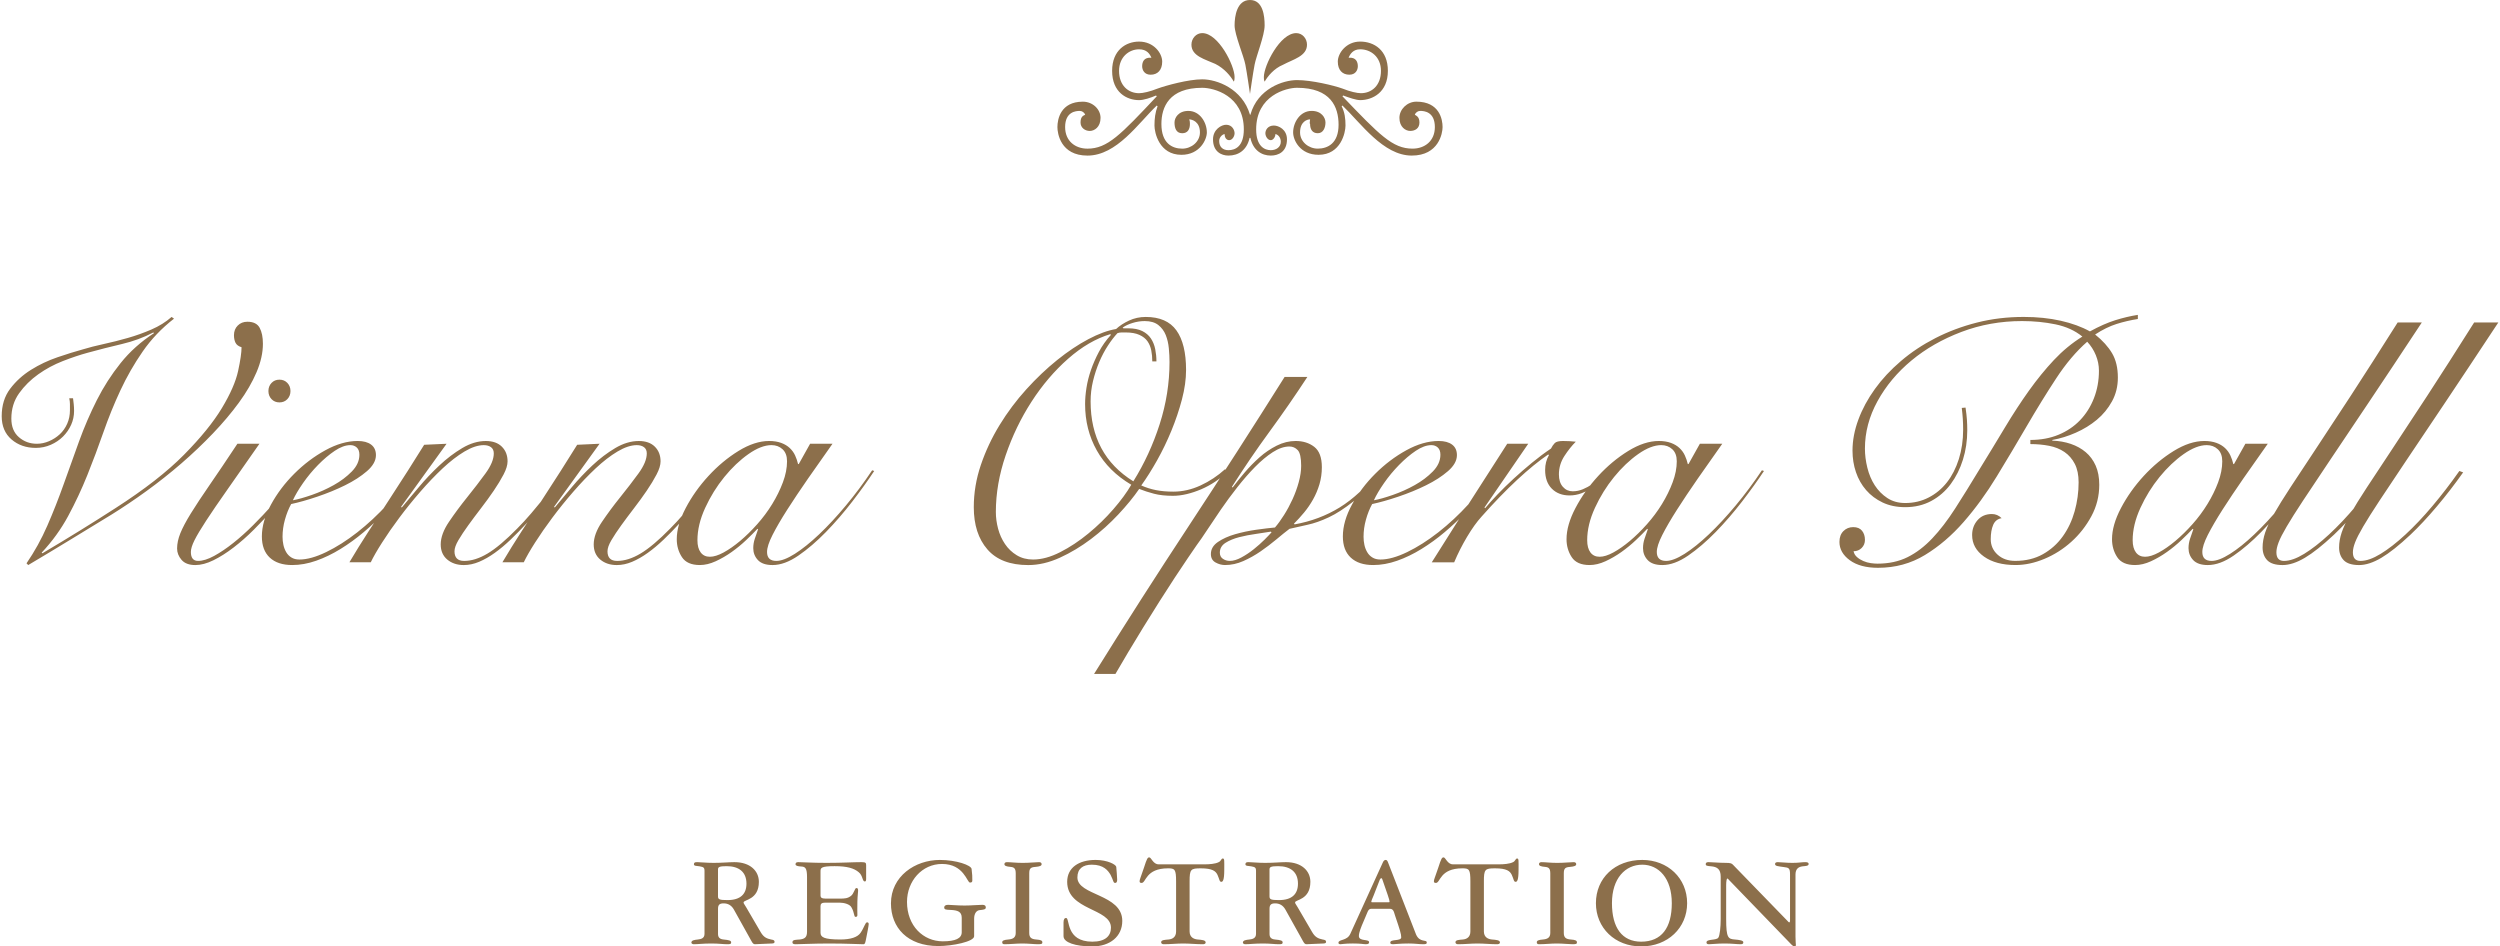 <?xml version="1.0" encoding="utf-8"?>
<!-- Generator: Adobe Illustrator 16.0.4, SVG Export Plug-In . SVG Version: 6.00 Build 0)  -->
<!DOCTYPE svg PUBLIC "-//W3C//DTD SVG 1.1//EN" "http://www.w3.org/Graphics/SVG/1.1/DTD/svg11.dtd">
<svg xmlns="http://www.w3.org/2000/svg" version="1.1" width="420" height="159"><svg xmlns:xlink="http://www.w3.org/1999/xlink" version="1.1" id="Ebene_1" x="0" y="0" width="420" height="159" viewBox="0 0 246.325 93.379" enable-background="new 0 0 246.325 93.379" xml:space="preserve">
<g>
	<path fill="#8C6F4B" d="M243.944,31.815c-1.744,2.766-3.285,5.174-4.623,7.225c-1.338,2.052-2.5,3.82-3.486,5.304   c-0.984,1.485-1.812,2.737-2.48,3.757c-0.668,1.021-1.207,1.888-1.615,2.602c-0.408,0.714-0.697,1.326-0.867,1.835   s-0.256,1.004-0.256,1.479c0,0.523,0.154,0.941,0.459,1.26c0.307,0.316,0.811,0.475,1.514,0.475c0.658,0,1.389-0.238,2.193-0.713   c0.805-0.477,1.762-1.236,2.873-2.279c0.838-0.793,1.711-1.727,2.617-2.804c0.908-1.076,1.768-2.193,2.584-3.349l-0.373-0.137   c-0.861,1.225-1.746,2.375-2.652,3.451c-0.906,1.077-1.797,2.018-2.67,2.823c-0.871,0.805-1.688,1.439-2.447,1.904   s-1.422,0.695-1.988,0.695c-0.498,0-0.748-0.283-0.748-0.85c0-0.271,0.072-0.6,0.221-0.986c0.148-0.385,0.414-0.906,0.799-1.562   c0.385-0.658,0.918-1.501,1.598-2.534c0.68-1.031,1.553-2.34,2.617-3.927c1.066-1.586,2.348-3.496,3.844-5.729   c1.494-2.231,3.252-4.879,5.27-7.938H243.944z M236.397,31.815c-1.746,2.766-3.287,5.174-4.623,7.225   c-1.338,2.052-2.5,3.82-3.486,5.304c-0.986,1.485-1.812,2.737-2.48,3.757c-0.67,1.021-1.207,1.888-1.615,2.602   c-0.408,0.714-0.697,1.326-0.867,1.835s-0.256,1.004-0.256,1.479c0,0.523,0.154,0.941,0.459,1.26   c0.307,0.316,0.811,0.475,1.514,0.475c0.656,0,1.389-0.238,2.193-0.713c0.803-0.477,1.762-1.236,2.873-2.279   c0.838-0.793,1.711-1.727,2.617-2.804c0.906-1.076,1.768-2.193,2.584-3.349l-0.373-0.137c-0.863,1.225-1.746,2.375-2.652,3.451   c-0.908,1.077-1.797,2.018-2.67,2.823s-1.689,1.439-2.447,1.904c-0.76,0.465-1.424,0.695-1.99,0.695   c-0.498,0-0.746-0.283-0.746-0.85c0-0.271,0.072-0.6,0.221-0.986c0.146-0.385,0.412-0.906,0.799-1.562   c0.385-0.658,0.918-1.501,1.598-2.534c0.68-1.031,1.553-2.34,2.617-3.927c1.066-1.586,2.346-3.496,3.842-5.729   c1.496-2.231,3.252-4.879,5.271-7.938H236.397z M211.016,50.107c0.51-1.11,1.139-2.125,1.887-3.043s1.543-1.672,2.381-2.262   c0.838-0.589,1.598-0.884,2.277-0.884c0.432,0,0.795,0.136,1.088,0.408c0.295,0.271,0.441,0.669,0.441,1.189   c0,0.658-0.135,1.35-0.406,2.074c-0.273,0.727-0.623,1.44-1.055,2.143c-0.43,0.703-0.924,1.365-1.479,1.988   c-0.555,0.625-1.117,1.174-1.684,1.65c-0.566,0.475-1.109,0.855-1.633,1.139c-0.52,0.283-0.973,0.424-1.359,0.424   c-0.385,0-0.686-0.141-0.9-0.424s-0.324-0.686-0.324-1.207C210.25,52.283,210.506,51.217,211.016,50.107 M220.247,45.789h-0.066   c-0.068-0.294-0.164-0.578-0.289-0.85c-0.125-0.272-0.301-0.516-0.527-0.731c-0.227-0.215-0.51-0.385-0.85-0.51   c-0.342-0.124-0.736-0.188-1.191-0.188c-0.951,0-1.959,0.329-3.025,0.986c-1.064,0.658-2.051,1.479-2.959,2.465   c-0.904,0.986-1.652,2.04-2.242,3.162c-0.59,1.123-0.885,2.148-0.885,3.078c0,0.658,0.17,1.246,0.51,1.768s0.93,0.781,1.768,0.781   c0.5,0,1.02-0.125,1.564-0.373c0.545-0.25,1.07-0.555,1.58-0.918c0.512-0.363,0.986-0.754,1.43-1.174   c0.441-0.418,0.811-0.787,1.104-1.105l0.068,0.035c-0.113,0.318-0.221,0.629-0.322,0.936c-0.102,0.305-0.154,0.617-0.154,0.934   c0,0.455,0.154,0.846,0.459,1.174c0.307,0.328,0.789,0.492,1.445,0.492c0.795,0,1.645-0.311,2.551-0.934s1.814-1.4,2.721-2.33   s1.773-1.932,2.6-3.008c0.828-1.076,1.547-2.079,2.16-3.01l-0.205-0.067c-0.816,1.224-1.676,2.38-2.584,3.468   c-0.906,1.088-1.789,2.04-2.652,2.856c-0.859,0.816-1.66,1.457-2.396,1.922s-1.342,0.695-1.818,0.695   c-0.613,0-0.918-0.293-0.918-0.883c0-0.408,0.182-0.969,0.543-1.684c0.363-0.713,0.846-1.541,1.445-2.482   c0.602-0.939,1.287-1.966,2.057-3.077c0.771-1.109,1.576-2.255,2.414-3.434h-2.209L220.247,45.789z M193.389,40.247   c0.045,0.363,0.078,0.72,0.102,1.071c0.021,0.352,0.033,0.709,0.033,1.07c0,1.043-0.143,2.013-0.424,2.907   c-0.285,0.896-0.676,1.661-1.174,2.295c-0.5,0.635-1.1,1.134-1.803,1.496c-0.703,0.363-1.473,0.544-2.311,0.544   c-0.682,0-1.271-0.164-1.77-0.493c-0.498-0.328-0.912-0.748-1.24-1.258s-0.572-1.088-0.73-1.733   c-0.16-0.646-0.238-1.275-0.238-1.888c0-1.608,0.412-3.167,1.24-4.675c0.828-1.507,1.943-2.844,3.35-4.012   c1.404-1.167,3.049-2.108,4.93-2.822s3.877-1.071,5.984-1.071c1.156,0,2.254,0.108,3.297,0.323   c1.043,0.216,1.928,0.618,2.652,1.207c-1.02,0.635-1.955,1.406-2.805,2.312s-1.672,1.916-2.465,3.025   c-0.793,1.111-1.58,2.318-2.363,3.621c-0.781,1.304-1.627,2.692-2.533,4.165c-0.861,1.428-1.66,2.715-2.396,3.859   c-0.736,1.144-1.484,2.121-2.244,2.923c-0.76,0.805-1.57,1.424-2.432,1.854c-0.861,0.432-1.857,0.646-2.99,0.646   c-0.184,0-0.398-0.018-0.646-0.051c-0.25-0.035-0.494-0.104-0.73-0.205c-0.238-0.102-0.449-0.232-0.631-0.391   s-0.295-0.352-0.34-0.578c0.318,0,0.584-0.107,0.799-0.322c0.217-0.215,0.324-0.482,0.324-0.801c0-0.361-0.098-0.662-0.289-0.9   c-0.193-0.238-0.482-0.357-0.867-0.357c-0.387,0-0.709,0.131-0.969,0.393c-0.262,0.26-0.391,0.617-0.391,1.07   c0,0.703,0.34,1.305,1.02,1.803s1.609,0.748,2.787,0.748c1.701,0,3.242-0.42,4.625-1.26c1.381-0.838,2.656-1.926,3.824-3.264   c1.168-1.336,2.256-2.833,3.264-4.488c1.01-1.653,1.994-3.309,2.959-4.964c0.963-1.653,1.926-3.218,2.891-4.691   c0.963-1.474,1.988-2.687,3.076-3.639c0.361,0.387,0.646,0.828,0.85,1.326c0.205,0.499,0.307,1.009,0.307,1.53   c0,0.975-0.166,1.882-0.494,2.72c-0.328,0.839-0.787,1.564-1.377,2.176c-0.59,0.612-1.297,1.088-2.125,1.429   c-0.826,0.34-1.75,0.51-2.77,0.51v0.408c0.656,0,1.275,0.057,1.852,0.17c0.578,0.113,1.082,0.317,1.514,0.611   c0.43,0.295,0.77,0.687,1.02,1.174s0.375,1.094,0.375,1.818c0,0.976-0.131,1.927-0.391,2.856c-0.262,0.93-0.652,1.756-1.174,2.481   c-0.521,0.727-1.174,1.311-1.955,1.752s-1.695,0.662-2.736,0.662c-0.703,0-1.281-0.203-1.734-0.611s-0.68-0.918-0.68-1.529   c0-0.566,0.08-1.037,0.242-1.412c0.16-0.373,0.438-0.594,0.83-0.662c-0.273-0.272-0.592-0.409-0.957-0.409   c-0.594,0-1.068,0.204-1.422,0.612s-0.529,0.896-0.529,1.463c0,0.861,0.391,1.57,1.172,2.125c0.783,0.555,1.82,0.832,3.111,0.832   c0.93,0,1.881-0.203,2.855-0.611s1.859-0.969,2.652-1.684c0.793-0.713,1.451-1.551,1.973-2.516c0.521-0.963,0.781-2,0.781-3.111   c0-0.725-0.119-1.354-0.354-1.887c-0.238-0.532-0.564-0.975-0.982-1.326c-0.416-0.352-0.906-0.623-1.469-0.816   c-0.564-0.191-1.174-0.3-1.826-0.323v-0.067c0.77-0.136,1.543-0.374,2.312-0.714c0.773-0.34,1.465-0.766,2.078-1.275   s1.111-1.116,1.498-1.819c0.385-0.701,0.578-1.483,0.578-2.346c0-0.952-0.189-1.751-0.568-2.396   c-0.381-0.646-0.939-1.264-1.676-1.854c0.727-0.476,1.43-0.821,2.109-1.037c0.68-0.215,1.381-0.379,2.107-0.493v-0.407   c-0.727,0.113-1.469,0.289-2.227,0.526c-0.76,0.238-1.594,0.607-2.5,1.105c-0.814-0.453-1.779-0.804-2.889-1.054   c-1.111-0.249-2.324-0.374-3.639-0.374c-1.633,0-3.18,0.187-4.641,0.561c-1.463,0.374-2.822,0.884-4.08,1.53   c-1.258,0.646-2.393,1.399-3.4,2.261c-1.01,0.862-1.865,1.78-2.566,2.754c-0.703,0.975-1.248,1.984-1.633,3.026   c-0.387,1.043-0.578,2.062-0.578,3.06c0,0.748,0.113,1.457,0.34,2.125c0.227,0.669,0.561,1.258,1.004,1.769   c0.441,0.51,0.986,0.918,1.631,1.224c0.646,0.306,1.389,0.459,2.229,0.459c0.951,0,1.807-0.204,2.566-0.612s1.398-0.963,1.92-1.666   c0.521-0.702,0.924-1.507,1.207-2.414c0.283-0.905,0.426-1.87,0.426-2.89c0-0.362-0.012-0.708-0.033-1.037   c-0.023-0.328-0.068-0.73-0.137-1.207L193.389,40.247z M157.196,50.107c0.51-1.11,1.139-2.125,1.887-3.043s1.541-1.672,2.379-2.262   c0.838-0.589,1.6-0.884,2.279-0.884c0.43,0,0.793,0.136,1.088,0.408c0.293,0.271,0.441,0.669,0.441,1.189   c0,0.658-0.137,1.35-0.408,2.074c-0.271,0.727-0.623,1.44-1.053,2.143c-0.432,0.703-0.926,1.365-1.48,1.988   c-0.555,0.625-1.117,1.174-1.682,1.65c-0.568,0.475-1.111,0.855-1.633,1.139s-0.975,0.424-1.359,0.424   c-0.387,0-0.688-0.141-0.902-0.424s-0.322-0.686-0.322-1.207C156.43,52.283,156.686,51.217,157.196,50.107 M166.426,45.789h-0.068   c-0.068-0.294-0.164-0.578-0.289-0.85c-0.125-0.272-0.301-0.516-0.527-0.731c-0.227-0.215-0.51-0.385-0.85-0.51   c-0.34-0.124-0.736-0.188-1.189-0.188c-0.953,0-1.961,0.329-3.025,0.986c-1.066,0.658-2.053,1.479-2.959,2.465   s-1.654,2.04-2.244,3.162c-0.59,1.123-0.883,2.148-0.883,3.078c0,0.658,0.17,1.246,0.51,1.768s0.928,0.781,1.768,0.781   c0.498,0,1.02-0.125,1.564-0.373c0.543-0.25,1.07-0.555,1.58-0.918s0.986-0.754,1.428-1.174c0.443-0.418,0.811-0.787,1.105-1.105   l0.068,0.035c-0.115,0.318-0.221,0.629-0.324,0.936c-0.102,0.305-0.152,0.617-0.152,0.934c0,0.455,0.152,0.846,0.459,1.174   s0.787,0.492,1.445,0.492c0.793,0,1.643-0.311,2.551-0.934c0.904-0.623,1.812-1.4,2.719-2.33s1.773-1.932,2.602-3.008   c0.826-1.076,1.547-2.079,2.158-3.01l-0.203-0.067c-0.816,1.224-1.678,2.38-2.584,3.468c-0.908,1.088-1.791,2.04-2.652,2.856   s-1.66,1.457-2.396,1.922c-0.738,0.465-1.344,0.695-1.82,0.695c-0.611,0-0.918-0.293-0.918-0.883c0-0.408,0.182-0.969,0.545-1.684   c0.361-0.713,0.844-1.541,1.445-2.482c0.6-0.939,1.285-1.966,2.057-3.077c0.77-1.109,1.574-2.255,2.414-3.434h-2.211   L166.426,45.789z M148.542,43.783c-1.291,1.995-2.549,3.956-3.773,5.882c-1.225,1.927-2.447,3.865-3.672,5.814h2.211   c0.361-0.861,0.787-1.699,1.273-2.516c0.488-0.816,0.959-1.473,1.412-1.973c1.246-1.405,2.426-2.623,3.535-3.655   c1.111-1.031,2.131-1.864,3.061-2.499l0.068,0.068c-0.25,0.431-0.375,0.918-0.375,1.462c0,0.794,0.221,1.411,0.664,1.853   c0.441,0.442,1.025,0.663,1.75,0.663c0.408,0,0.805-0.073,1.189-0.221c0.387-0.147,0.748-0.334,1.09-0.562   c0.34-0.226,0.656-0.47,0.951-0.73c0.295-0.26,0.557-0.504,0.781-0.731l-0.203-0.136c-0.205,0.182-0.441,0.386-0.715,0.612   c-0.271,0.227-0.555,0.441-0.85,0.646c-0.293,0.204-0.605,0.374-0.936,0.511c-0.328,0.136-0.662,0.203-1.002,0.203   c-0.385,0-0.709-0.146-0.969-0.441c-0.26-0.294-0.391-0.702-0.391-1.225c0-0.656,0.182-1.263,0.543-1.818   c0.363-0.556,0.736-1.025,1.123-1.411c-0.205-0.022-0.402-0.039-0.596-0.051c-0.191-0.012-0.414-0.018-0.664-0.018   c-0.406,0-0.68,0.068-0.814,0.204c-0.137,0.136-0.26,0.318-0.375,0.544c-0.611,0.408-1.234,0.873-1.869,1.395   s-1.242,1.049-1.82,1.581s-1.109,1.054-1.598,1.563c-0.486,0.51-0.889,0.958-1.207,1.343l-0.068-0.067l4.318-6.29H148.542z    M147.184,46.502c-0.682,1.111-1.496,2.188-2.449,3.23c-0.951,1.043-1.949,1.972-2.992,2.789c-1.043,0.814-2.068,1.467-3.076,1.953   c-1.01,0.488-1.887,0.732-2.635,0.732c-0.318,0-0.584-0.068-0.799-0.205c-0.217-0.135-0.387-0.311-0.51-0.527   c-0.125-0.215-0.217-0.451-0.273-0.713c-0.057-0.26-0.084-0.527-0.084-0.799c0-0.566,0.078-1.133,0.238-1.701   c0.156-0.565,0.361-1.075,0.611-1.529c0.748-0.158,1.609-0.402,2.584-0.731c0.975-0.328,1.887-0.702,2.736-1.122   c0.85-0.419,1.57-0.884,2.16-1.394c0.588-0.511,0.883-1.037,0.883-1.581c0-0.453-0.158-0.799-0.475-1.037   c-0.318-0.238-0.762-0.357-1.326-0.357c-1.021,0-2.086,0.307-3.197,0.918c-1.109,0.612-2.131,1.384-3.059,2.312   c-0.932,0.93-1.695,1.943-2.295,3.043c-0.602,1.099-0.902,2.148-0.902,3.144c0,0.908,0.26,1.605,0.783,2.092   c0.52,0.486,1.258,0.73,2.209,0.73c0.77,0,1.559-0.141,2.363-0.424s1.604-0.668,2.396-1.156s1.559-1.043,2.295-1.666   s1.428-1.27,2.074-1.938c0.646-0.668,1.225-1.344,1.734-2.023s0.936-1.303,1.275-1.87L147.184,46.502z M141.2,46.52   c-0.5,0.51-1.094,0.958-1.785,1.343c-0.691,0.386-1.412,0.709-2.16,0.969c-0.748,0.261-1.371,0.437-1.869,0.527   c0.227-0.498,0.561-1.065,1.004-1.7c0.441-0.634,0.934-1.229,1.479-1.785c0.543-0.555,1.092-1.02,1.648-1.394   c0.555-0.374,1.07-0.562,1.547-0.562c0.25,0,0.459,0.08,0.629,0.238c0.17,0.159,0.256,0.396,0.256,0.714   C141.948,45.46,141.698,46.009,141.2,46.52 M120.493,55.139c-0.204-0.137-0.306-0.34-0.306-0.611c0-0.408,0.187-0.732,0.561-0.971   c0.374-0.236,0.827-0.424,1.359-0.561c0.533-0.135,1.088-0.242,1.666-0.322c0.579-0.08,1.059-0.152,1.446-0.221l0.068,0.068   c-0.137,0.158-0.363,0.396-0.68,0.713c-0.318,0.318-0.676,0.635-1.072,0.953c-0.397,0.316-0.806,0.59-1.224,0.814   c-0.42,0.229-0.799,0.34-1.14,0.34C120.923,55.342,120.697,55.275,120.493,55.139 M126.579,37.187   c-3.106,4.941-6.25,9.831-9.434,14.67c-3.185,4.84-6.308,9.719-9.368,14.637h2.108c0.363-0.635,0.782-1.348,1.258-2.141   c0.476-0.795,0.975-1.615,1.496-2.467c0.522-0.85,1.049-1.693,1.581-2.531c0.533-0.84,1.037-1.621,1.512-2.348   c0.477-0.725,0.908-1.371,1.293-1.938s0.68-0.996,0.884-1.291c0.272-0.363,0.612-0.855,1.021-1.48   c0.407-0.623,0.86-1.297,1.359-2.022c0.498-0.726,1.037-1.456,1.615-2.193c0.578-0.736,1.16-1.405,1.75-2.006   c0.59-0.6,1.174-1.088,1.752-1.462s1.127-0.562,1.648-0.562c0.316,0,0.59,0.119,0.816,0.357s0.34,0.754,0.34,1.547   c0,0.499-0.08,1.037-0.238,1.615s-0.363,1.139-0.611,1.683c-0.25,0.544-0.527,1.061-0.834,1.547   c-0.305,0.488-0.607,0.902-0.9,1.242c-0.5,0.045-1.111,0.119-1.836,0.221c-0.727,0.102-1.423,0.25-2.091,0.441   c-0.669,0.193-1.236,0.449-1.7,0.766c-0.465,0.318-0.697,0.715-0.697,1.189c0,0.387,0.153,0.664,0.459,0.834   c0.307,0.17,0.617,0.254,0.936,0.254c0.611,0,1.212-0.131,1.802-0.391c0.589-0.26,1.155-0.578,1.7-0.951   c0.543-0.375,1.059-0.766,1.547-1.174c0.486-0.408,0.922-0.76,1.309-1.055c0.566-0.135,1.168-0.271,1.803-0.406   c0.633-0.137,1.326-0.381,2.074-0.732c0.748-0.35,1.562-0.877,2.447-1.581c0.885-0.702,1.836-1.677,2.855-2.924l-0.271-0.136   c-1.314,1.632-2.635,2.855-3.961,3.672c-1.326,0.816-2.805,1.373-4.438,1.666l-0.068-0.068c0.34-0.34,0.674-0.707,1.004-1.104   c0.328-0.396,0.623-0.827,0.883-1.292c0.262-0.465,0.471-0.963,0.631-1.496c0.156-0.532,0.236-1.094,0.236-1.684   c0-0.952-0.25-1.62-0.748-2.006c-0.498-0.385-1.109-0.578-1.836-0.578c-0.635,0-1.258,0.153-1.869,0.459   c-0.611,0.307-1.18,0.692-1.7,1.156c-0.522,0.465-1.01,0.964-1.463,1.496c-0.453,0.533-0.85,1.026-1.189,1.479l-0.068-0.067   c1.178-1.858,2.414-3.672,3.706-5.44c1.293-1.768,2.539-3.569,3.74-5.405H126.579z M120.697,46.298   c-0.725,0.658-1.53,1.19-2.414,1.599c-0.885,0.407-1.779,0.611-2.686,0.611c-0.636,0-1.208-0.051-1.718-0.152   c-0.51-0.103-0.992-0.256-1.445-0.459c0.521-0.726,1.042-1.553,1.564-2.482c0.521-0.929,0.992-1.904,1.411-2.924   c0.419-1.021,0.765-2.045,1.037-3.077c0.271-1.031,0.408-2,0.408-2.907c0-1.722-0.318-3.025-0.953-3.91   c-0.635-0.884-1.644-1.325-3.025-1.325c-0.59,0-1.139,0.118-1.649,0.356c-0.51,0.238-0.935,0.516-1.275,0.833   c-0.816,0.136-1.729,0.471-2.737,1.003c-1.009,0.533-2.035,1.219-3.077,2.058c-1.043,0.839-2.057,1.802-3.043,2.89   c-0.986,1.088-1.865,2.261-2.635,3.519c-0.771,1.259-1.388,2.573-1.853,3.944c-0.465,1.372-0.697,2.76-0.697,4.165   c0,1.747,0.447,3.133,1.343,4.165c0.895,1.033,2.238,1.547,4.029,1.547c1.02,0,2.062-0.244,3.128-0.73   c1.065-0.486,2.085-1.1,3.06-1.836c0.975-0.736,1.876-1.547,2.703-2.431c0.827-0.884,1.513-1.722,2.057-2.516   c0.453,0.182,0.941,0.34,1.462,0.476s1.145,0.204,1.87,0.204c0.431,0,0.885-0.056,1.36-0.17c0.476-0.113,0.952-0.272,1.429-0.476   c0.476-0.204,0.935-0.453,1.377-0.748c0.441-0.294,0.832-0.623,1.172-0.986L120.697,46.298z M99.056,44.921   c0.646-1.892,1.496-3.655,2.55-5.287s2.255-3.043,3.604-4.232c1.348-1.19,2.737-2,4.165-2.432l0.068,0.068   c-0.476,0.522-0.873,1.083-1.19,1.683c-0.318,0.602-0.578,1.196-0.782,1.785c-0.204,0.59-0.352,1.173-0.442,1.751   c-0.091,0.578-0.136,1.117-0.136,1.615c0,1.678,0.385,3.202,1.156,4.573c0.77,1.372,1.904,2.499,3.4,3.383   c-0.431,0.748-1.02,1.553-1.768,2.414c-0.748,0.863-1.57,1.662-2.465,2.396c-0.895,0.738-1.819,1.35-2.771,1.836   c-0.952,0.488-1.848,0.732-2.686,0.732c-0.612,0-1.151-0.141-1.615-0.426c-0.465-0.283-0.85-0.65-1.156-1.105   c-0.306-0.453-0.533-0.957-0.68-1.512c-0.148-0.555-0.221-1.105-0.221-1.65C98.087,48.678,98.41,46.815,99.056,44.921    M113.931,35.657c0-0.408-0.04-0.811-0.119-1.207c-0.08-0.396-0.221-0.748-0.425-1.054c-0.204-0.307-0.488-0.55-0.85-0.731   c-0.363-0.181-0.828-0.272-1.394-0.272h-0.476l-0.068-0.067c0.249-0.182,0.572-0.334,0.969-0.459   c0.396-0.124,0.799-0.188,1.207-0.188c0.566,0,1.014,0.131,1.343,0.392c0.328,0.261,0.572,0.59,0.731,0.985   c0.158,0.397,0.26,0.833,0.305,1.31c0.046,0.476,0.068,0.93,0.068,1.359c0,2.063-0.323,4.104-0.969,6.12   c-0.646,2.019-1.513,3.899-2.601,5.645c-2.811-1.745-4.216-4.374-4.216-7.889c0-0.68,0.079-1.348,0.238-2.006   c0.159-0.656,0.362-1.279,0.612-1.87c0.249-0.589,0.532-1.127,0.85-1.614c0.317-0.487,0.634-0.901,0.952-1.241   c0.136-0.045,0.272-0.068,0.408-0.068h0.408c0.544,0,0.991,0.08,1.343,0.238c0.351,0.159,0.618,0.369,0.799,0.629   c0.181,0.261,0.306,0.562,0.374,0.901s0.102,0.703,0.102,1.088H113.931z M69.409,50.107c0.51-1.11,1.139-2.125,1.887-3.043   s1.541-1.672,2.38-2.262c0.838-0.589,1.598-0.884,2.278-0.884c0.43,0,0.793,0.136,1.088,0.408c0.294,0.271,0.442,0.669,0.442,1.189   c0,0.658-0.136,1.35-0.408,2.074c-0.272,0.727-0.624,1.44-1.054,2.143c-0.431,0.703-0.924,1.365-1.479,1.988   c-0.556,0.625-1.117,1.174-1.683,1.65c-0.567,0.475-1.111,0.855-1.632,1.139c-0.522,0.283-0.975,0.424-1.36,0.424   c-0.386,0-0.686-0.141-0.901-0.424c-0.216-0.283-0.323-0.686-0.323-1.207C68.644,52.283,68.899,51.217,69.409,50.107 M78.64,45.789   h-0.068c-0.068-0.294-0.165-0.578-0.289-0.85c-0.125-0.272-0.301-0.516-0.527-0.731c-0.227-0.215-0.51-0.385-0.85-0.51   c-0.34-0.124-0.737-0.188-1.19-0.188c-0.952,0-1.961,0.329-3.026,0.986c-1.066,0.658-2.052,1.479-2.958,2.465   c-0.907,0.986-1.655,2.04-2.244,3.162c-0.59,1.123-0.884,2.148-0.884,3.078c0,0.658,0.17,1.246,0.51,1.768   c0.34,0.521,0.929,0.781,1.768,0.781c0.498,0,1.02-0.125,1.564-0.373c0.544-0.25,1.071-0.555,1.581-0.918   c0.51-0.363,0.986-0.754,1.428-1.174c0.442-0.418,0.81-0.787,1.105-1.105l0.068,0.035c-0.114,0.318-0.221,0.629-0.323,0.936   c-0.102,0.305-0.153,0.617-0.153,0.934c0,0.455,0.153,0.846,0.459,1.174c0.306,0.328,0.787,0.492,1.445,0.492   c0.793,0,1.643-0.311,2.55-0.934c0.906-0.623,1.813-1.4,2.72-2.33c0.906-0.93,1.773-1.932,2.601-3.008   c0.827-1.076,1.547-2.079,2.159-3.01l-0.204-0.067c-0.816,1.224-1.678,2.38-2.584,3.468c-0.907,1.088-1.791,2.04-2.652,2.856   c-0.862,0.816-1.661,1.457-2.397,1.922c-0.737,0.465-1.343,0.695-1.819,0.695c-0.612,0-0.918-0.293-0.918-0.883   c0-0.408,0.181-0.969,0.544-1.684c0.362-0.713,0.844-1.541,1.445-2.482c0.6-0.939,1.286-1.966,2.057-3.077   c0.77-1.109,1.575-2.255,2.414-3.434h-2.21L78.64,45.789z M56.778,43.884c-0.476,0.771-1.014,1.627-1.615,2.567   s-1.23,1.916-1.887,2.924c-0.657,1.009-1.32,2.029-1.989,3.06c-0.668,1.031-1.297,2.047-1.887,3.043h2.108   c0.249-0.521,0.623-1.174,1.122-1.955s1.065-1.598,1.7-2.447c0.635-0.851,1.32-1.701,2.057-2.55c0.737-0.851,1.473-1.62,2.21-2.312   c0.737-0.69,1.456-1.246,2.159-1.666c0.703-0.419,1.337-0.629,1.904-0.629c0.295,0,0.533,0.068,0.714,0.204s0.272,0.34,0.272,0.612   c0,0.566-0.272,1.224-0.816,1.972s-1.145,1.53-1.802,2.346c-0.657,0.816-1.258,1.627-1.802,2.432   c-0.544,0.805-0.816,1.547-0.816,2.227c0,0.635,0.215,1.133,0.646,1.496c0.431,0.361,0.975,0.543,1.632,0.543   c0.499,0,1.003-0.107,1.513-0.322c0.51-0.215,1.026-0.51,1.547-0.885c0.521-0.373,1.043-0.809,1.564-1.309   c0.521-0.498,1.031-1.02,1.53-1.564c0.839-0.906,1.615-1.83,2.329-2.77s1.298-1.751,1.751-2.432l-0.238-0.136   c-0.204,0.318-0.482,0.714-0.833,1.19c-0.351,0.476-0.742,0.98-1.173,1.513c-0.431,0.533-0.878,1.071-1.343,1.615   c-0.465,0.544-0.924,1.042-1.377,1.496c-1.133,1.156-2.108,1.979-2.924,2.465c-0.816,0.488-1.587,0.73-2.312,0.73   c-0.635,0-0.952-0.316-0.952-0.951c0-0.295,0.13-0.662,0.391-1.105c0.261-0.441,0.584-0.928,0.969-1.461   c0.385-0.533,0.805-1.093,1.258-1.684c0.453-0.589,0.873-1.167,1.258-1.733s0.708-1.1,0.969-1.599   c0.261-0.497,0.391-0.929,0.391-1.292c0-0.589-0.187-1.07-0.561-1.444s-0.901-0.562-1.581-0.562c-0.771,0-1.547,0.233-2.329,0.697   c-0.782,0.465-1.536,1.037-2.261,1.717c-0.725,0.681-1.405,1.4-2.04,2.159c-0.635,0.76-1.19,1.423-1.666,1.989L54.5,50.004   l4.488-6.222L56.778,43.884z M41.683,43.884c-0.476,0.771-1.015,1.627-1.615,2.567c-0.601,0.94-1.23,1.916-1.887,2.924   c-0.658,1.009-1.321,2.029-1.989,3.06c-0.669,1.031-1.298,2.047-1.887,3.043h2.108c0.249-0.521,0.623-1.174,1.122-1.955   c0.498-0.781,1.065-1.598,1.7-2.447c0.634-0.851,1.32-1.701,2.057-2.55c0.736-0.851,1.473-1.62,2.21-2.312   c0.736-0.69,1.456-1.246,2.159-1.666c0.702-0.419,1.337-0.629,1.904-0.629c0.294,0,0.532,0.068,0.714,0.204   c0.181,0.136,0.272,0.34,0.272,0.612c0,0.566-0.272,1.224-0.816,1.972s-1.145,1.53-1.802,2.346   c-0.658,0.816-1.258,1.627-1.802,2.432c-0.544,0.805-0.816,1.547-0.816,2.227c0,0.635,0.215,1.133,0.646,1.496   c0.43,0.361,0.974,0.543,1.632,0.543c0.498,0,1.003-0.107,1.513-0.322c0.51-0.215,1.025-0.51,1.547-0.885   c0.521-0.373,1.042-0.809,1.564-1.309c0.521-0.498,1.031-1.02,1.53-1.564c0.838-0.906,1.615-1.83,2.329-2.77   c0.714-0.94,1.297-1.751,1.751-2.432l-0.238-0.136c-0.204,0.318-0.482,0.714-0.833,1.19c-0.352,0.476-0.743,0.98-1.173,1.513   c-0.431,0.533-0.879,1.071-1.343,1.615c-0.465,0.544-0.924,1.042-1.377,1.496c-1.134,1.156-2.108,1.979-2.924,2.465   c-0.816,0.488-1.587,0.73-2.312,0.73c-0.635,0-0.952-0.316-0.952-0.951c0-0.295,0.13-0.662,0.391-1.105   c0.26-0.441,0.583-0.928,0.969-1.461c0.385-0.533,0.804-1.093,1.258-1.684c0.453-0.589,0.872-1.167,1.258-1.733   c0.385-0.566,0.708-1.1,0.969-1.599c0.26-0.497,0.391-0.929,0.391-1.292c0-0.589-0.187-1.07-0.561-1.444s-0.901-0.562-1.581-0.562   c-0.771,0-1.547,0.233-2.329,0.697c-0.782,0.465-1.536,1.037-2.261,1.717c-0.726,0.681-1.406,1.4-2.04,2.159   c-0.635,0.76-1.19,1.423-1.666,1.989l-0.068-0.068l4.488-6.222L41.683,43.884z M40.527,46.502c-0.68,1.111-1.496,2.188-2.448,3.23   c-0.952,1.043-1.95,1.972-2.992,2.789c-1.043,0.814-2.069,1.467-3.077,1.953c-1.009,0.488-1.887,0.732-2.635,0.732   c-0.318,0-0.584-0.068-0.799-0.205c-0.216-0.135-0.386-0.311-0.51-0.527c-0.125-0.215-0.216-0.451-0.272-0.713   c-0.057-0.26-0.085-0.527-0.085-0.799c0-0.566,0.079-1.133,0.238-1.701c0.158-0.565,0.362-1.075,0.612-1.529   c0.748-0.158,1.609-0.402,2.584-0.731c0.974-0.328,1.887-0.702,2.737-1.122c0.85-0.419,1.569-0.884,2.159-1.394   c0.589-0.511,0.884-1.037,0.884-1.581c0-0.453-0.159-0.799-0.476-1.037c-0.318-0.238-0.76-0.357-1.326-0.357   c-1.02,0-2.086,0.307-3.196,0.918c-1.111,0.612-2.131,1.384-3.06,2.312c-0.93,0.93-1.695,1.943-2.295,3.043   c-0.601,1.099-0.901,2.148-0.901,3.144c0,0.908,0.26,1.605,0.782,2.092c0.521,0.486,1.258,0.73,2.21,0.73   c0.77,0,1.558-0.141,2.363-0.424c0.804-0.283,1.603-0.668,2.397-1.156c0.793-0.488,1.558-1.043,2.295-1.666   c0.736-0.623,1.428-1.27,2.074-1.938c0.646-0.668,1.224-1.344,1.734-2.023c0.51-0.68,0.935-1.303,1.275-1.87L40.527,46.502z    M34.543,46.52c-0.499,0.51-1.094,0.958-1.785,1.343c-0.692,0.386-1.411,0.709-2.159,0.969c-0.748,0.261-1.372,0.437-1.87,0.527   c0.226-0.498,0.561-1.065,1.003-1.7c0.442-0.634,0.935-1.229,1.479-1.785c0.544-0.555,1.093-1.02,1.649-1.394   c0.555-0.374,1.071-0.562,1.547-0.562c0.249,0,0.459,0.08,0.629,0.238c0.17,0.159,0.255,0.396,0.255,0.714   C35.291,45.46,35.041,46.009,34.543,46.52 M26.621,37.782c-0.204,0.216-0.306,0.481-0.306,0.799c0,0.318,0.102,0.584,0.306,0.799   c0.204,0.216,0.465,0.323,0.782,0.323c0.318,0,0.578-0.107,0.782-0.323c0.204-0.215,0.306-0.48,0.306-0.799   c0-0.317-0.102-0.583-0.306-0.799c-0.204-0.215-0.464-0.323-0.782-0.323C27.086,37.458,26.825,37.567,26.621,37.782 M23.255,43.783   c-1.065,1.609-1.977,2.964-2.737,4.062c-0.759,1.101-1.377,2.035-1.853,2.806c-0.476,0.771-0.821,1.423-1.037,1.955   c-0.215,0.533-0.323,1.037-0.323,1.514c0,0.408,0.148,0.781,0.442,1.121c0.295,0.34,0.748,0.51,1.36,0.51   c0.544,0,1.139-0.158,1.785-0.475c0.646-0.318,1.309-0.736,1.989-1.26c0.68-0.52,1.349-1.109,2.006-1.768   c0.658-0.656,1.281-1.32,1.87-1.989c0.59-0.668,1.117-1.319,1.581-1.955c0.465-0.634,0.833-1.178,1.105-1.632l-0.272-0.17   c-0.204,0.386-0.527,0.879-0.969,1.479c-0.442,0.601-0.952,1.224-1.53,1.869c-0.578,0.646-1.195,1.299-1.853,1.956   c-0.657,0.658-1.314,1.246-1.972,1.768c-0.657,0.521-1.286,0.947-1.887,1.275c-0.6,0.328-1.127,0.492-1.581,0.492   c-0.476,0-0.714-0.293-0.714-0.883c0-0.295,0.119-0.68,0.357-1.156s0.624-1.123,1.156-1.938c0.533-0.817,1.23-1.836,2.091-3.061   c0.862-1.224,1.916-2.73,3.162-4.521H23.255z M16.762,31.271c-0.567,0.499-1.23,0.912-1.989,1.24   c-0.76,0.329-1.536,0.607-2.329,0.833c-0.794,0.228-1.581,0.426-2.363,0.596c-0.782,0.17-1.468,0.346-2.057,0.526   c-0.748,0.204-1.587,0.465-2.516,0.782c-0.93,0.318-1.802,0.731-2.618,1.241s-1.502,1.134-2.057,1.87   C0.277,39.096,0,39.998,0,41.063c0,0.975,0.323,1.739,0.969,2.295s1.445,0.833,2.397,0.833c0.521,0,1.014-0.103,1.479-0.307   c0.464-0.204,0.867-0.476,1.207-0.815c0.34-0.34,0.606-0.726,0.799-1.156c0.192-0.43,0.289-0.884,0.289-1.36   c0-0.249-0.012-0.476-0.034-0.68c-0.023-0.204-0.046-0.396-0.068-0.578H6.664c0.045,0.204,0.068,0.397,0.068,0.578v0.612   c0,0.476-0.091,0.918-0.272,1.326c-0.182,0.407-0.425,0.754-0.731,1.036c-0.306,0.284-0.658,0.511-1.054,0.681   c-0.397,0.17-0.799,0.255-1.207,0.255c-0.68,0-1.27-0.215-1.768-0.646c-0.499-0.43-0.748-1.042-0.748-1.836   c0-0.952,0.255-1.785,0.765-2.499c0.51-0.714,1.139-1.337,1.887-1.87c0.748-0.531,1.558-0.969,2.431-1.309   c0.872-0.34,1.683-0.612,2.431-0.816c1.156-0.316,2.289-0.605,3.4-0.866c1.11-0.261,2.142-0.641,3.094-1.14l0.068,0.068   c-1.292,0.839-2.392,1.825-3.298,2.958c-0.907,1.134-1.689,2.352-2.346,3.655c-0.658,1.304-1.241,2.657-1.751,4.062   c-0.51,1.406-1.015,2.812-1.513,4.216c-0.499,1.406-1.037,2.771-1.615,4.097c-0.578,1.326-1.264,2.566-2.057,3.723l0.17,0.17   c1.45-0.861,2.844-1.699,4.182-2.516c1.337-0.816,2.674-1.631,4.012-2.448c1.133-0.702,2.295-1.484,3.485-2.346   s2.334-1.769,3.434-2.721c1.099-0.952,2.136-1.938,3.111-2.958c0.974-1.02,1.83-2.033,2.567-3.043   c0.736-1.008,1.314-2.006,1.734-2.991c0.419-0.986,0.629-1.922,0.629-2.806c0-0.657-0.108-1.184-0.323-1.581   c-0.216-0.396-0.618-0.595-1.207-0.595c-0.386,0-0.703,0.125-0.952,0.374c-0.25,0.25-0.374,0.567-0.374,0.952   c0,0.295,0.051,0.544,0.153,0.748s0.3,0.352,0.595,0.441c0,0.522-0.114,1.305-0.34,2.347c-0.227,1.043-0.76,2.261-1.598,3.654   c-0.839,1.395-2.086,2.931-3.74,4.607c-1.655,1.678-3.91,3.434-6.766,5.27c-1.088,0.703-2.227,1.424-3.417,2.159   c-1.19,0.738-2.454,1.502-3.791,2.295l-0.068-0.066c1.042-1.111,1.915-2.318,2.618-3.621c0.702-1.303,1.331-2.647,1.887-4.03   c0.555-1.382,1.082-2.788,1.581-4.216c0.498-1.428,1.059-2.811,1.683-4.148c0.623-1.337,1.354-2.611,2.193-3.824   c0.838-1.213,1.87-2.296,3.094-3.247L16.762,31.271z"/>
	<path fill="#8C6F4B" d="M170.809,85.314c-0.125-0.127-0.234-0.18-0.701-0.18c-0.684,0-1.387-0.072-1.711-0.072   c-0.215,0-0.27,0.09-0.27,0.197c0,0.162,0.127,0.18,0.559,0.217c0.539,0.055,0.918,0.252,0.918,1.025v4.176   c0,0.793-0.09,1.639-0.234,1.836c-0.18,0.289-1.17,0.109-1.17,0.469c0,0.162,0.125,0.18,0.27,0.18c0.307,0,0.738-0.072,1.529-0.072   c0.721,0,1.189,0.072,1.549,0.072c0.197,0,0.289-0.035,0.289-0.197c0-0.18-0.414-0.234-0.848-0.27   c-0.646-0.055-0.846-0.145-0.846-2.018V87.33c0-0.377,0.055-0.648,0.109-0.648c0.07,0,0.107,0.072,0.16,0.127l6.176,6.391   c0.107,0.107,0.197,0.18,0.305,0.18c0.109,0,0.127-0.072,0.127-0.162s-0.037-0.324-0.037-0.811v-6.119   c0-0.559,0.289-0.756,0.686-0.811c0.342-0.037,0.611-0.037,0.611-0.234c0-0.125-0.09-0.18-0.342-0.18   c-0.361,0-0.631,0.072-1.26,0.072c-0.631,0-1.117-0.072-1.441-0.072c-0.162,0-0.27,0.055-0.27,0.18c0,0.217,0.27,0.217,0.883,0.307   c0.467,0.053,0.594,0.107,0.594,0.701v4.572c0,0.107-0.018,0.18-0.072,0.18s-0.09-0.035-0.145-0.107L170.809,85.314z    M158.875,89.113c0-2.467,1.332-3.799,2.988-3.799c1.619,0,2.916,1.332,2.916,3.799c0,2.43-1.008,3.797-3.023,3.797   C159.883,92.91,158.875,91.543,158.875,89.113 M157.292,89.113c0,2.43,1.871,4.266,4.465,4.266c2.627,0,4.535-1.836,4.535-4.266   c0-2.467-1.908-4.268-4.428-4.268C159.163,84.846,157.292,86.646,157.292,89.113 M154.124,86.178c0-0.504,0.145-0.611,0.611-0.646   c0.434-0.037,0.613-0.109,0.613-0.271c0-0.125-0.09-0.197-0.252-0.197c-0.379,0-0.918,0.072-1.621,0.072   c-0.666,0-1.17-0.072-1.547-0.072c-0.162,0-0.252,0.072-0.252,0.197c0,0.162,0.18,0.234,0.611,0.271   c0.342,0.035,0.504,0.143,0.504,0.646v5.869c0,0.467-0.287,0.611-0.721,0.648c-0.432,0.035-0.611,0.107-0.611,0.27   c0,0.125,0.055,0.197,0.217,0.197c0.594,0,1.17-0.072,1.764-0.072s1.17,0.072,1.547,0.072c0.342,0,0.434-0.035,0.434-0.18   c0-0.18-0.145-0.252-0.613-0.287c-0.467-0.037-0.684-0.182-0.684-0.648V86.178z M146.239,86.971c0-1.207,0.109-1.297,1.1-1.297   c1.15,0,1.475,0.271,1.654,0.648c0.199,0.432,0.182,0.684,0.379,0.684c0.145,0,0.287-0.162,0.287-1.17   c0-0.918,0.037-1.133-0.143-1.133c-0.162,0-0.162,0.252-0.396,0.359c-0.342,0.18-0.973,0.217-1.332,0.217h-4.607   c-0.541,0-0.721-0.686-0.918-0.686c-0.162,0-0.234,0.109-0.523,1.008c-0.342,1.01-0.432,1.189-0.432,1.332   c0,0.109,0.018,0.182,0.199,0.182c0.449,0,0.377-1.441,2.609-1.441c0.666,0,0.791,0.09,0.791,1.297v4.932   c0,0.559-0.359,0.756-0.736,0.793c-0.361,0.035-0.738,0.035-0.738,0.27c0,0.125,0.107,0.197,0.252,0.197   c0.646,0,1.277-0.072,1.926-0.072s1.277,0.072,1.926,0.072c0.107,0,0.287-0.018,0.287-0.18c0-0.234-0.395-0.252-0.791-0.287   c-0.396-0.037-0.793-0.234-0.793-0.793V86.971z M135.204,89.021c-0.055,0-0.072-0.018-0.072-0.035c0-0.09,0.072-0.287,0.234-0.648   l0.611-1.566c0.037-0.07,0.09-0.125,0.145-0.125s0.09,0.072,0.107,0.145l0.523,1.512c0.143,0.414,0.18,0.576,0.18,0.666   c0,0.053-0.037,0.053-0.145,0.053H135.204z M137.004,89.67c0.16,0,0.287,0.109,0.359,0.307l0.125,0.396   c0.469,1.385,0.596,1.781,0.596,2.105c0,0.414-1.08,0.145-1.08,0.521c0,0.109,0.053,0.162,0.27,0.162   c0.215,0,0.684-0.072,1.547-0.072c0.613,0,1.008,0.072,1.387,0.072c0.307,0,0.396-0.018,0.396-0.18   c0-0.307-0.703,0.055-1.062-0.793l-2.771-7.127c-0.055-0.145-0.127-0.217-0.217-0.217s-0.197,0.055-0.27,0.217l-3.223,7.074   c-0.324,0.719-1.17,0.521-1.17,0.881c0,0.092,0.055,0.145,0.199,0.145c0.197,0,0.377-0.072,1.223-0.072s1.008,0.072,1.279,0.072   c0.252,0,0.322-0.072,0.322-0.197c0-0.342-1.008-0.055-1.008-0.613c0-0.342,0.217-0.881,0.469-1.457l0.396-0.936   c0.072-0.18,0.197-0.289,0.324-0.289H137.004z M127.895,87.186c0,1.027-0.595,1.621-1.872,1.621c-0.792,0-0.936-0.072-0.936-0.359   v-2.664c0-0.234,0.125-0.324,0.846-0.324C127.175,85.459,127.895,86.053,127.895,87.186 M129.119,87.006   c0-1.08-0.863-1.943-2.412-1.943c-0.521,0-1.224,0.072-2.052,0.072c-0.737,0-1.278-0.072-1.62-0.072   c-0.234,0-0.324,0.035-0.324,0.217c0,0.18,0.289,0.143,0.576,0.197c0.36,0.072,0.469,0.107,0.469,0.449v6.211   c0,0.432-0.324,0.521-0.648,0.559c-0.324,0.035-0.647,0.07-0.647,0.305c0,0.127,0.18,0.162,0.216,0.162   c0.467,0,0.899-0.072,1.764-0.072c0.756,0,1.115,0.072,1.584,0.072c0.287,0,0.359-0.035,0.359-0.18c0-0.18-0.197-0.234-0.756-0.287   c-0.377-0.037-0.539-0.217-0.539-0.541V89.67c0-0.395,0.144-0.539,0.558-0.539c0.432,0,0.774,0.197,1.008,0.611l1.746,3.133   c0.126,0.234,0.216,0.287,0.342,0.287c0.343,0,1.261-0.072,1.656-0.072c0.18,0,0.271-0.053,0.271-0.162   c0-0.162-0.127-0.197-0.343-0.232c-0.414-0.092-0.72-0.199-1.026-0.721l-1.439-2.467c-0.162-0.287-0.252-0.359-0.252-0.467   C127.607,88.752,129.119,88.807,129.119,87.006 M117.203,86.971c0-1.207,0.108-1.297,1.099-1.297c1.151,0,1.476,0.271,1.655,0.648   c0.198,0.432,0.181,0.684,0.379,0.684c0.144,0,0.287-0.162,0.287-1.17c0-0.918,0.036-1.133-0.144-1.133   c-0.162,0-0.162,0.252-0.396,0.359c-0.343,0.18-0.973,0.217-1.332,0.217h-4.608c-0.54,0-0.72-0.686-0.918-0.686   c-0.162,0-0.234,0.109-0.522,1.008c-0.342,1.01-0.432,1.189-0.432,1.332c0,0.109,0.018,0.182,0.198,0.182   c0.45,0,0.378-1.441,2.609-1.441c0.666,0,0.792,0.09,0.792,1.297v4.932c0,0.559-0.359,0.756-0.737,0.793   c-0.36,0.035-0.738,0.035-0.738,0.27c0,0.125,0.108,0.197,0.252,0.197c0.648,0,1.278-0.072,1.926-0.072   c0.648,0,1.278,0.072,1.927,0.072c0.107,0,0.287-0.018,0.287-0.18c0-0.234-0.396-0.252-0.792-0.287   c-0.396-0.037-0.792-0.234-0.792-0.793V86.971z M104.765,92.371c0,0.611,1.152,1.008,2.844,1.008c1.729,0,2.952-0.973,2.952-2.52   c0-2.664-4.428-2.484-4.428-4.285c0-0.863,0.54-1.26,1.422-1.26c1.17,0,1.602,0.576,1.854,1.008   c0.288,0.559,0.252,0.793,0.45,0.793c0.145,0,0.198-0.127,0.198-0.324c0-0.307-0.072-0.973-0.09-1.26   c-0.019-0.217-0.847-0.686-2.034-0.686c-1.656,0-2.808,0.756-2.808,2.16c0,2.844,4.319,2.592,4.319,4.52   c0,0.809-0.54,1.385-1.836,1.385c-2.664,0-2.196-2.34-2.592-2.34c-0.145,0-0.252,0.127-0.252,0.449V92.371z M101.381,86.178   c0-0.504,0.144-0.611,0.611-0.646c0.433-0.037,0.612-0.109,0.612-0.271c0-0.125-0.09-0.197-0.252-0.197   c-0.378,0-0.918,0.072-1.62,0.072c-0.666,0-1.17-0.072-1.548-0.072c-0.162,0-0.252,0.072-0.252,0.197   c0,0.162,0.18,0.234,0.612,0.271c0.342,0.035,0.504,0.143,0.504,0.646v5.869c0,0.467-0.288,0.611-0.721,0.648   c-0.432,0.035-0.611,0.107-0.611,0.27c0,0.125,0.054,0.197,0.216,0.197c0.594,0,1.17-0.072,1.764-0.072   c0.595,0,1.17,0.072,1.548,0.072c0.343,0,0.433-0.035,0.433-0.18c0-0.18-0.145-0.252-0.612-0.287   c-0.468-0.037-0.684-0.182-0.684-0.648V86.178z M94.721,91.975c0,0.611-0.612,0.9-1.872,0.9c-1.908,0-3.528-1.512-3.528-3.889   c0-2.053,1.477-3.744,3.456-3.744c2.16,0,2.466,1.836,2.754,1.836c0.162,0,0.234-0.053,0.234-0.197c0-0.379,0-0.613-0.072-1.152   c-0.054-0.359-1.476-0.883-3.132-0.883c-2.448,0-4.824,1.621-4.824,4.285c0,2.375,1.62,4.211,4.681,4.211   c1.367,0,3.527-0.432,3.527-0.971v-1.729c0-0.521,0.234-0.811,0.54-0.846c0.342-0.037,0.612-0.055,0.612-0.252   c0-0.199-0.126-0.27-0.342-0.27c-0.433,0-1.08,0.07-1.746,0.07c-0.774,0-1.351-0.07-1.639-0.07c-0.252,0-0.378,0.107-0.378,0.252   c0,0.232,0.181,0.232,0.648,0.252c0.666,0.035,1.08,0.16,1.08,0.773V91.975z M80.789,85.963c0-0.324,0.036-0.504,1.387-0.504   c1.26,0,1.926,0.215,2.376,0.594c0.432,0.342,0.342,0.918,0.611,0.918c0.091,0,0.126-0.09,0.126-0.27v-1.314   c0-0.252-0.035-0.324-0.468-0.324c-0.828,0-1.872,0.072-3.438,0.072c-1.53,0-2.286-0.072-2.79-0.072   c-0.216,0-0.271,0.09-0.271,0.217c0,0.125,0.181,0.197,0.576,0.215c0.396,0.018,0.558,0.18,0.558,1.045v5.398   c0,0.576-0.27,0.703-0.72,0.758c-0.359,0.035-0.72,0-0.72,0.27c0,0.145,0.09,0.197,0.324,0.197c0.504,0,1.728-0.072,3.275-0.072   c1.765,0,2.988,0.072,3.402,0.072c0.18,0,0.198-0.215,0.27-0.559c0.091-0.449,0.253-1.277,0.253-1.422   c0-0.107-0.036-0.18-0.162-0.18c-0.181,0-0.271,0.504-0.648,1.045c-0.288,0.414-0.954,0.648-1.979,0.648   c-1.639,0-1.963-0.234-1.963-0.666V89.4c0-0.234,0.126-0.342,0.469-0.342h1.403c0.469,0,1.009,0.162,1.17,0.449   c0.324,0.541,0.234,0.955,0.414,0.955c0.126,0,0.181-0.055,0.181-0.18c0-0.234-0.019-0.686,0-1.332   c0.018-0.631,0.071-0.883,0.071-1.062c0-0.199-0.035-0.27-0.18-0.27c-0.144,0-0.233,0.557-0.521,0.773   c-0.324,0.252-0.612,0.27-1.135,0.27h-1.367c-0.379,0-0.505-0.107-0.505-0.287V85.963z M73.481,87.186   c0,1.027-0.594,1.621-1.872,1.621c-0.792,0-0.936-0.072-0.936-0.359v-2.664c0-0.234,0.126-0.324,0.846-0.324   C72.761,85.459,73.481,86.053,73.481,87.186 M74.705,87.006c0-1.08-0.863-1.943-2.411-1.943c-0.522,0-1.225,0.072-2.053,0.072   c-0.737,0-1.277-0.072-1.62-0.072c-0.233,0-0.323,0.035-0.323,0.217c0,0.18,0.288,0.143,0.575,0.197   c0.36,0.072,0.469,0.107,0.469,0.449v6.211c0,0.432-0.324,0.521-0.648,0.559c-0.324,0.035-0.647,0.07-0.647,0.305   c0,0.127,0.18,0.162,0.216,0.162c0.468,0,0.899-0.072,1.764-0.072c0.756,0,1.116,0.072,1.584,0.072c0.288,0,0.36-0.035,0.36-0.18   c0-0.18-0.198-0.234-0.756-0.287c-0.378-0.037-0.54-0.217-0.54-0.541V89.67c0-0.395,0.144-0.539,0.558-0.539   c0.432,0,0.774,0.197,1.008,0.611l1.746,3.133c0.126,0.234,0.216,0.287,0.342,0.287c0.343,0,1.261-0.072,1.656-0.072   c0.18,0,0.271-0.053,0.271-0.162c0-0.162-0.126-0.197-0.343-0.232c-0.414-0.092-0.72-0.199-1.025-0.721l-1.44-2.467   c-0.162-0.287-0.252-0.359-0.252-0.467C73.193,88.752,74.705,88.807,74.705,87.006"/>
	<path fill="#8C6F4B" d="M128.786,4.408c0-0.609-0.456-1.141-1.063-1.141c-1.598,0-3.193,3.193-3.193,4.333   c0,0.151,0,0.304,0.078,0.456c0.303-0.532,0.911-1.293,1.822-1.671C127.417,5.852,128.786,5.548,128.786,4.408 M123.163,0   c-1.293,0-1.521,1.596-1.521,2.508s0.911,3.04,1.064,3.876c0.151,0.759,0.456,2.887,0.456,2.887s0.303-2.128,0.454-2.887   c0.153-0.836,0.99-2.889,0.99-3.876C124.607,1.596,124.454,0,123.163,0 M117.385,4.408c0,1.14,1.369,1.444,2.356,1.898   c0.912,0.456,1.521,1.217,1.824,1.749c0.076-0.152,0.076-0.305,0.076-0.456c0-1.14-1.596-4.333-3.192-4.333   C117.842,3.267,117.385,3.799,117.385,4.408 M123.163,11.323c-0.761-2.584-3.269-3.496-4.713-3.496   c-1.368,0-3.572,0.609-4.407,0.912c-0.761,0.305-1.444,0.457-1.824,0.457c-1.064,0-1.976-0.759-1.976-2.204   c0-1.368,0.987-2.127,1.976-2.127c0.76,0,1.063,0.455,1.216,0.835c-0.761-0.076-0.912,0.456-0.912,0.836s0.229,0.836,0.836,0.836   c0.685,0,1.141-0.456,1.141-1.292s-0.837-1.976-2.28-1.976c-1.293,0-2.66,0.836-2.66,2.888c0,2.127,1.444,2.888,2.66,2.888   c0.455,0,1.14-0.229,1.672-0.456l0.076,0.076c-3.572,3.799-4.864,5.167-6.841,5.167c-1.216,0-2.204-0.759-2.204-2.127   c0-1.52,1.065-1.596,1.444-1.596c0.229,0,0.456,0.151,0.532,0.379c-0.151,0.077-0.456,0.153-0.456,0.761   c0,0.532,0.456,0.836,0.912,0.836s1.063-0.38,1.063-1.292c0-0.836-0.76-1.596-1.748-1.596c-2.203,0-2.508,1.747-2.508,2.508   c0,0.607,0.305,2.812,2.964,2.812c2.889,0,5.017-3.193,6.841-4.94l0.076,0.076c-0.229,0.607-0.305,1.215-0.305,1.9   c0,0.683,0.456,2.887,2.66,2.887c1.824,0,2.508-1.52,2.508-2.204c0-0.988-0.684-2.127-1.824-2.127c-0.987,0-1.367,0.684-1.367,1.14   c0,0.532,0.151,1.063,0.76,1.063c0.532,0,0.76-0.38,0.76-0.912c0-0.151,0-0.303-0.076-0.456c0.305,0,1.064,0.229,1.064,1.292   c0,0.913-0.837,1.596-1.748,1.596c-0.988,0-2.053-0.532-2.053-2.432c0-1.671,0.76-3.572,4.028-3.572   c1.14,0,4.104,0.761,4.104,4.104c0,1.673-0.835,2.052-1.52,2.052c-0.531,0-0.912-0.303-0.912-0.911   c0-0.304,0.229-0.609,0.532-0.685c0,0.304,0.152,0.607,0.456,0.607s0.532-0.379,0.532-0.684c0-0.304-0.229-0.836-0.836-0.836   c-0.456,0-1.292,0.456-1.292,1.444c0,1.217,0.836,1.597,1.52,1.597c0.988,0,1.824-0.534,2.09-1.749h0.076   c0.266,1.215,1.103,1.749,2.015,1.749c0.759,0,1.596-0.38,1.596-1.597c0-0.988-0.837-1.367-1.292-1.367   c-0.608,0-0.838,0.455-0.838,0.759c0,0.305,0.229,0.684,0.534,0.684c0.227,0,0.456-0.303,0.456-0.607   c0.303,0.076,0.531,0.38,0.531,0.761c0,0.532-0.456,0.834-0.987,0.834c-0.607,0-1.444-0.378-1.444-2.052   c0-3.343,2.964-4.104,4.027-4.104c3.343,0,4.104,1.9,4.104,3.647c0,1.825-1.063,2.356-2.052,2.356   c-0.912,0-1.748-0.683-1.748-1.596c0-1.063,0.685-1.292,0.989-1.292c0,0.153-0.077,0.38,0,0.456c0,0.532,0.228,0.912,0.759,0.912   c0.532,0,0.76-0.532,0.76-1.063c0-0.456-0.379-1.14-1.367-1.14c-1.141,0-1.824,1.14-1.824,2.127c0,0.759,0.684,2.204,2.508,2.204   c2.205,0,2.659-2.204,2.659-2.887c0-0.685-0.074-1.293-0.379-1.9l0.076-0.076c1.824,1.747,4.027,4.94,6.841,4.94   c2.659,0,3.04-2.205,3.04-2.812c0-0.761-0.307-2.508-2.585-2.508c-0.912,0-1.673,0.759-1.673,1.596   c0,0.912,0.608,1.292,1.066,1.292c0.455,0,0.909-0.229,0.909-0.836c0-0.608-0.377-0.684-0.454-0.761   c0.077-0.228,0.303-0.379,0.531-0.379c0.381,0,1.444,0.076,1.444,1.596c0,1.368-0.989,2.127-2.205,2.127   c-1.976,0-3.268-1.368-6.915-5.167l0.075-0.076c0.608,0.228,1.292,0.456,1.672,0.456c1.217,0,2.737-0.761,2.737-2.888   c0-2.052-1.369-2.888-2.737-2.888c-1.367,0-2.203,1.14-2.203,1.976s0.456,1.292,1.14,1.292c0.609,0,0.836-0.456,0.836-0.836   s-0.152-0.912-0.912-0.836c0.153-0.38,0.456-0.835,1.14-0.835c1.063,0,2.054,0.759,2.054,2.127c0,1.444-0.912,2.204-1.977,2.204   c-0.38,0-1.063-0.152-1.824-0.457c-0.837-0.303-3.04-0.835-4.484-0.835c-1.368,0-3.876,0.835-4.598,3.419h-0.076H123.163z"/>
</g>
</svg></svg>
